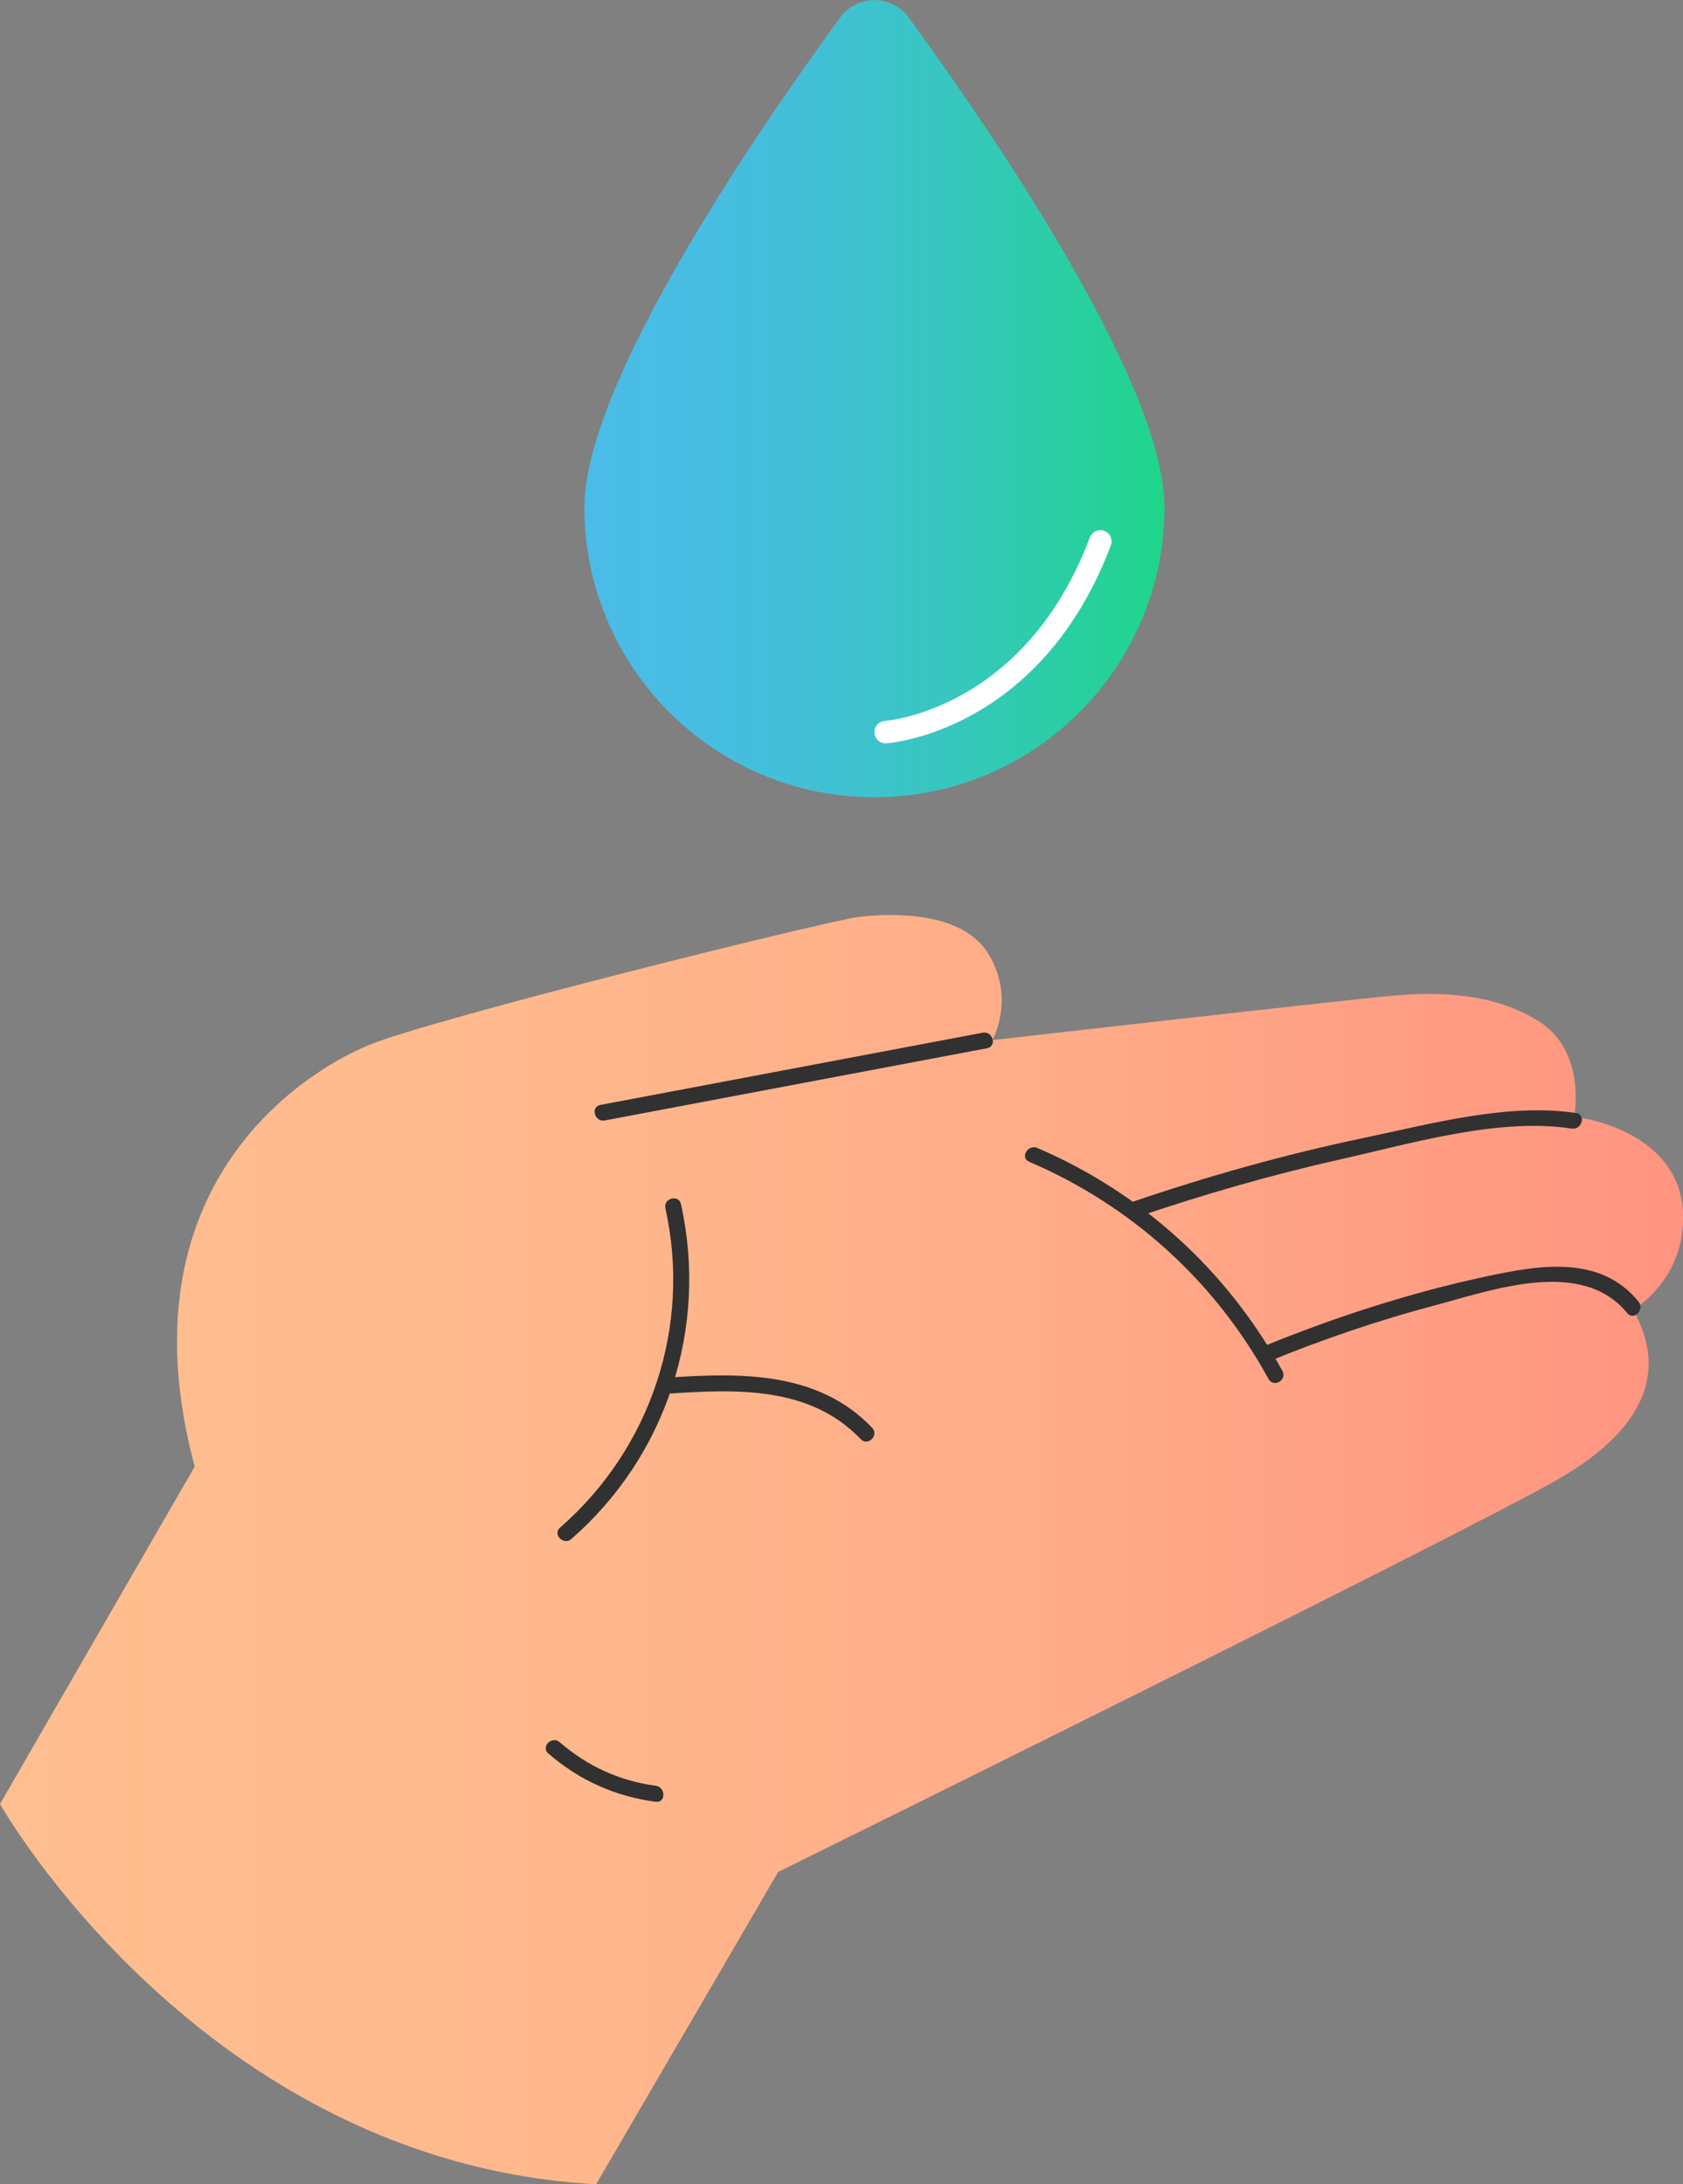<?xml version="1.0" encoding="UTF-8"?>
<svg id="Layer_2" data-name="Layer 2" xmlns="http://www.w3.org/2000/svg" xmlns:xlink="http://www.w3.org/1999/xlink" viewBox="0 0 97.43 126.44">
  <rect x="0" y="0" width="97.43" height="126.44" fill="#808080" stroke="none"/>
  <defs>
    <style>
      .cls-1 {
        fill: #313131;
      }

      .cls-1, .cls-2, .cls-3 {
        stroke-width: 0px;
      }

      .cls-2 {
        fill: url(#Sfumatura_senza_nome_4);
      }

      .cls-3 {
        fill: url(#Sfumatura_senza_nome_5);
      }

      .cls-4 {
        fill: none;
        stroke: #fff;
        stroke-linecap: round;
        stroke-miterlimit: 10;
        stroke-width: 1.3px;
      }
    </style>
    <linearGradient id="Sfumatura_senza_nome_4" data-name="Sfumatura senza nome 4" x1="0" y1="89.71" x2="97.43" y2="89.71" gradientUnits="userSpaceOnUse">
      <stop offset="0" stop-color="#ffbe8f"/>
      <stop offset=".3" stop-color="#ffb98d"/>
      <stop offset=".63" stop-color="#ffab88"/>
      <stop offset=".98" stop-color="#ff9581"/>
      <stop offset="1" stop-color="#ff9481"/>
    </linearGradient>
    <linearGradient id="Sfumatura_senza_nome_5" data-name="Sfumatura senza nome 5" x1="33.83" y1="23.08" x2="67.41" y2="23.08" gradientUnits="userSpaceOnUse">
      <stop offset="0" stop-color="#4abce8"/>
      <stop offset=".19" stop-color="#47bde3"/>
      <stop offset=".41" stop-color="#41c0d5"/>
      <stop offset=".63" stop-color="#37c7bf"/>
      <stop offset=".86" stop-color="#28cf9f"/>
      <stop offset="1" stop-color="#1ed689"/>
    </linearGradient>
  </defs>
  <g id="Livello_1" data-name="Livello 1">
    <g>
      <g>
        <g>
          <path class="cls-2" d="M34.51,126.44l10.54-18.08s39.78-19.63,45.15-22.73c5.37-3.1,6.2-6.51,4.34-9.81,0,0,3.1-1.78,2.89-5.69-.21-3.92-4.34-5.26-6.3-5.47,0,0,.72-3.72-1.96-5.48-2.69-1.76-5.99-1.76-8.47-1.55-2.48.21-23.25,2.58-23.25,2.58,0,0,1.34-2.38-.21-4.96-1.55-2.58-5.79-2.38-7.54-2.17-1.76.21-24.69,5.89-28.41,7.44-3.72,1.55-14.36,8.16-10.02,24.38L0,104.43s11.72,20.75,34.51,22.01Z"/>
          <path class="cls-1" d="M31.75,101.51c1.79,1.55,3.87,2.48,6.21,2.79.59.08.59-.85,0-.93-2.08-.27-3.97-1.14-5.56-2.52-.45-.39-1.11.26-.66.66h0Z"/>
          <path class="cls-1" d="M35.01,64.86c7.38-1.39,14.75-2.79,22.13-4.18.59-.11.34-1.01-.25-.9-7.38,1.39-14.75,2.79-22.13,4.18-.59.11-.34,1.01.25.9h0Z"/>
          <path class="cls-1" d="M33.08,89.08c5.51-4.79,7.93-12.26,6.34-19.38-.13-.58-1.03-.34-.9.25,1.52,6.81-.84,13.9-6.1,18.48-.45.39.21,1.05.66.66h0Z"/>
          <path class="cls-1" d="M65.69,70.5c3.94-1.35,7.94-2.5,12-3.41,4.14-.93,9.07-2.4,13.3-1.76.59.09.84-.81.25-.9-3.95-.59-8.33.61-12.19,1.42-4.62.96-9.15,2.24-13.61,3.76-.56.19-.32,1.09.25.9h0Z"/>
          <path class="cls-1" d="M73.42,78.82c3.15-1.29,6.37-2.39,9.66-3.26,3.37-.9,8.5-2.76,11.12.45.38.46,1.03-.2.66-.66-2.24-2.75-5.8-2.11-8.87-1.45-4.38.94-8.66,2.33-12.81,4.02-.55.22-.31,1.12.25.9h0Z"/>
          <path class="cls-1" d="M59.58,67.25c5.94,2.55,10.75,6.91,13.86,12.58.29.52,1.09.06.8-.47-3.18-5.8-8.12-10.3-14.19-12.91-.54-.23-1.02.57-.47.8h0Z"/>
          <path class="cls-1" d="M38.74,80.67c3.92-.26,8.16-.43,11.09,2.64.41.43,1.07-.22.66-.66-3.11-3.26-7.56-3.19-11.75-2.91-.59.04-.6.97,0,.93h0Z"/>
        </g>
        <path class="cls-3" d="M67.41,29.36c0,9.27-7.52,16.79-16.79,16.79s-16.79-7.52-16.79-16.79c0-7.29,10.37-22.27,14.81-28.35.98-1.34,2.98-1.34,3.96,0,4.44,6.08,14.81,21.06,14.81,28.35Z"/>
      </g>
      <path class="cls-4" d="M51.27,42.38s8.48-.56,12.43-11.04"/>
    </g>
  </g>
</svg>